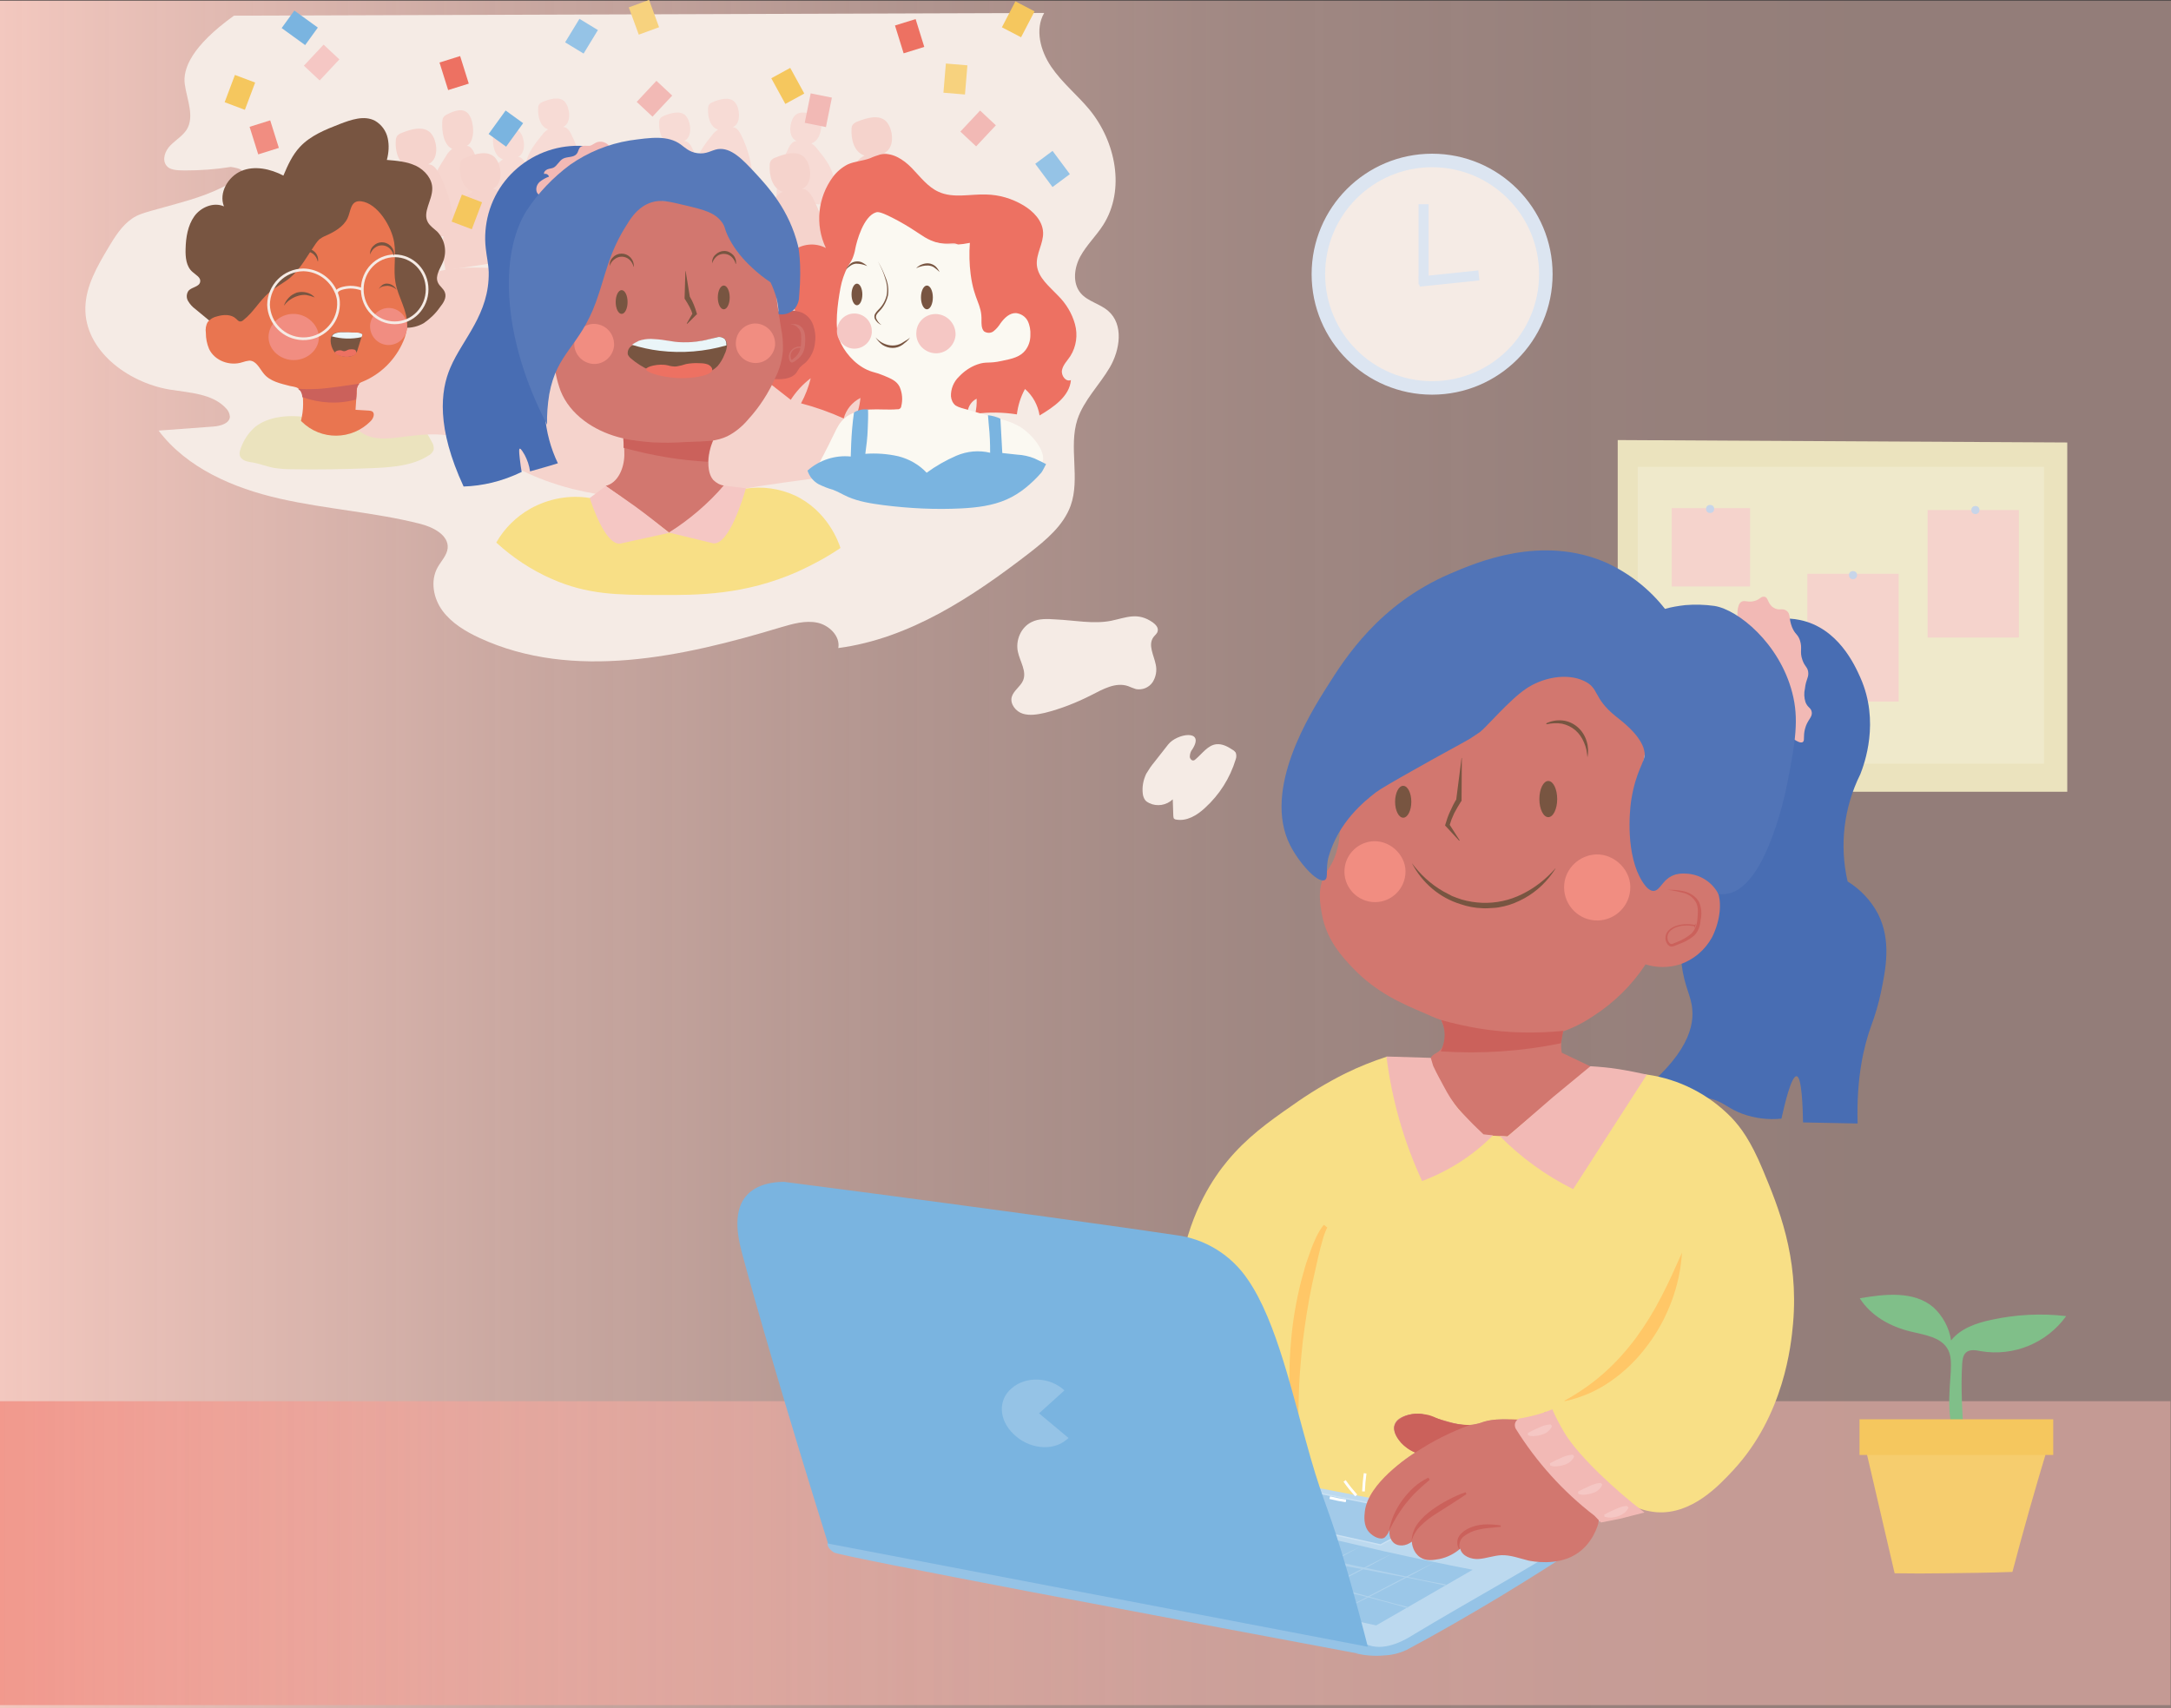<svg enable-background="new 0 0 803.6 632.4" viewBox="0 0 803.6 632.4" xmlns="http://www.w3.org/2000/svg" xmlns:xlink="http://www.w3.org/1999/xlink"><rect x="0" y="0" width="803.6" height="632.4" fill="#333333" stroke="none"/><linearGradient id="a" gradientTransform="matrix(1 0 0 -1 0 634)" gradientUnits="userSpaceOnUse" x1="0" x2="803.61" y1="317.71" y2="317.71"><stop offset="0" stop-color="#f3c8bf"/><stop offset=".04" stop-color="#f3c8bf" stop-opacity=".96"/><stop offset=".22" stop-color="#f3c8bf" stop-opacity=".8"/><stop offset=".4" stop-color="#f3c8bf" stop-opacity=".67"/><stop offset=".57" stop-color="#f3c8bf" stop-opacity=".57"/><stop offset=".73" stop-color="#f3c8bf" stop-opacity=".52"/><stop offset=".88" stop-color="#f3c8bf" stop-opacity=".5"/></linearGradient><linearGradient id="b" gradientTransform="matrix(1 0 0 -1 0 634)" gradientUnits="userSpaceOnUse" x1="0" x2="803.37" y1="59.065" y2="59.065"><stop offset="0" stop-color="#f18d81" stop-opacity=".8"/><stop offset=".07" stop-color="#f2968b" stop-opacity=".74"/><stop offset=".22" stop-color="#f4a59b" stop-opacity=".63"/><stop offset=".38" stop-color="#f5b0a7" stop-opacity=".56"/><stop offset=".54" stop-color="#f6b6ae" stop-opacity=".51"/><stop offset=".75" stop-color="#f6b8b0" stop-opacity=".5"/></linearGradient><path d="m0 .2h803.6v632.2h-803.6z" fill="url(#a)"/><path d="m0 518.7h803.4v112.5h-803.4z" fill="url(#b)"/><path d="m522.4 602.5c6.2-3.1 12.5-6.5 18.9-10 14.5-8 27.8-16.3 40-24.5l6 2.7c-10.2 6.8-21.1 13.7-32.5 20.6-11.7 7-23.1 13.6-34.2 19.5-2.6 1.2-5.4 1.9-8.2 2-2 .2-3.9.2-5.9 0-1.5-.1-3-.4-4.4-.7 4.7-3 9.8-5.1 15.3-6.3" fill="#95c3e6"/><path d="m308.2 568.1c-2.1 1.9-1.9 3.6-1.9 3.6s0 1.5 2.4 3 129.3 25.3 193.4 37.3c2.2-.4 5.4-1.3 5.8-3.2.5-2.4-4.3-5.9-6.3-6.3-91.2-18.4-189.9-37.5-193.4-34.4z" fill="#95c3e6"/><path d="m522.9 605.3c21.4-12.9 43.5-24.8 64.6-38.3 1.5-.9 5.5-3.5 5.3-6.5-.1-1.6-1.4-2.6-2.7-3.8-4.7-4.2-10.5-7.2-16.6-8.6-3.8-.8-7.6-1.3-11.5-1.4l-27.8-2c-2.7-.3-5.5-.3-8.2 0-2.4.4-4.7 1.1-7 1.8-5.9 1.8-12 2.9-18.1 3.4-8.4.5-16.9.3-25.2-.7-4.2-.4-8.5-.8-12.5.4s-7.7 4.6-7.9 8.8c-.2 4.7 3.7 8.4 7.4 11.3 10.1 8 21 15 29.4 24.7 1.6 1.9 4 3.2 5.8 6 1.2 2 1.2 2.8 2.4 4.4 1.7 2 4.1 3.5 6.6 4.3 6.4 2.1 13.8-2.4 16-3.8z" fill="#bcd9ef"/><path d="m530.9 561.3-19.9 10.6-40.3-8.9 16.4-10.5z" fill="#a2cae9" stroke="#cae1f3" stroke-width=".5"/><path d="m512.1 574.2c11.2 2.5 22.2 4.8 33 6.9l-35.7 20.6-62.6-13.7 29.5-3.5c.6-1.3 1.1-2.8 1.6-4.2 1.6-4.3 2.8-8.7 3.7-13.2 9.9 2.3 20.1 4.7 30.5 7.1z" fill="#9bc7e8"/><path d="m498.3 595.3c2.7-1.5 5.5-3 8.2-4.4l8.3-4.3 8.3-4.3c2.8-1.4 5.6-2.8 8.4-4.2-2.7 1.5-5.5 3-8.2 4.5l-8.3 4.3-8.3 4.3c-2.8 1.4-5.6 2.8-8.4 4.1z" fill="#afd2ec"/><path d="m482.3 592.2c2.7-1.5 5.5-3 8.2-4.4l8.3-4.3 8.3-4.3c2.8-1.4 5.6-2.8 8.4-4.2-2.7 1.5-5.5 3-8.2 4.5l-8.3 4.3-8.4 4.3c-2.8 1.3-5.5 2.7-8.3 4.1z" fill="#afd2ec"/><path d="m470.7 589.5c2.7-1.5 5.5-3 8.2-4.4l8.3-4.3 8.3-4.3c2.8-1.4 5.6-2.8 8.4-4.2-2.7 1.5-5.5 3-8.2 4.5l-8.3 4.3-8.3 4.3c-2.8 1.3-5.6 2.7-8.4 4.1z" fill="#afd2ec"/><path d="m521 595.3c-3.2-1-6.4-1.8-9.7-2.7-3.2-.9-6.5-1.7-9.7-2.5l-9.7-2.5c-3.2-.8-6.5-1.6-9.7-2.4l.3-1c3.2.9 6.4 1.9 9.7 2.8l9.7 2.7c3.2.9 6.4 1.8 9.7 2.7 3.2.9 6.5 1.7 9.7 2.5z" fill="#afd2ec"/><path d="m535.1 587c-3.3-.8-6.5-1.4-9.8-2.1s-6.6-1.2-9.9-1.9l-9.9-1.9c-3.3-.6-6.6-1.2-9.9-1.8l.2-1c3.3.7 6.5 1.5 9.8 2.1l9.8 2.1c3.3.7 6.5 1.4 9.8 2.1s6.6 1.3 9.9 1.9z" fill="#afd2ec"/><path d="m598.8 162.9v130.2h166.4v-129.3z" fill="#ebe3be"/><path d="m606.2 172.8h150.4v109.9h-150.4z" fill="#efe9cb"/><circle cx="530.1" cy="101.5" fill="#f5ebe5" r="42.1"/><circle cx="530.1" cy="101.5" fill="none" r="42.1" stroke="#dce5f1" stroke-width="5"/><path d="m525.1 75.6h3.7v29.7h-3.7z" fill="#dce5f1"/><path d="m525.1 102.4 22.1-2.3.4 3.7-22.1 2.3z" fill="#dce5f1"/><path d="m713.5 188.8h33.8v47.2h-33.8z" fill="#f5d3cc"/><path d="m669 212.4h33.8v47.3h-33.8z" fill="#f5d3cc"/><path d="m618.8 188.1h29v29h-29z" fill="#f5d3cc"/><circle cx="633" cy="188.4" fill="#c7d5e9" r="1.5"/><circle cx="685.9" cy="212.9" fill="#c7d5e9" r="1.5"/><circle cx="731.2" cy="188.8" fill="#c7d5e9" r="1.5"/><path d="m722.1 507.5c.1-2.7.2-5.5-1-7.8-2.5-4.8-8.7-5.5-13.9-6.8-7.5-1.8-14.7-5.8-18.8-12.3 9.3-1.6 20-2.8 27.2 3.3 3.5 3.2 5.9 7.6 6.6 12.3 3.5-4.4 9.2-6.4 14.8-7.6 9.1-2 18.6-2.5 27.8-1.4-7.2 10-19.4 15-31.5 13-1.9-.4-4.2-.8-5.6.5-1.1 1-1.3 2.7-1.4 4.2-.6 9.6.2 19 .6 28.5-7.6-2-5-20.7-4.8-25.9z" fill="#80bf89"/><path d="m645.7 233.4c2.8-1.6 10.8-5.9 20.5-3.9 14.2 2.9 20.4 16.8 22.4 21.3 7.3 16.3 1.5 32 0 35.8-6.1 12.3-7.8 26.3-4.7 39.7 4.7 2.9 8.6 7 11.2 11.9 5.1 10 2.9 20.6 1.1 29.3-.9 4.2-2.1 8.3-3.6 12.3-2.7 7.5-5.5 19.1-5 36.1l-20.2-.4c-.1-4.9-.4-17-2.4-17.1s-4.5 10.8-5.6 15.7c-4.9.5-9.8-.1-14.5-1.8-4.8-1.8-6.1-3.6-10.1-5.1-5.1-1.8-8.3-.3-18.4.7-3.6.4-8.7.8-15 .9 21.6-15.6 25.7-27.2 25-35.1-.4-5.2-2.9-8.3-3.9-16.5-.9-8.9.4-17.9 3.8-26.2" fill="#486db3"/><path d="m609.7 397.8c11.9 1.7 22.8 7.3 31.2 15.9 3.4 3.6 7.1 8.5 11.6 19.3 5.7 13.7 13.4 32.1 11.2 57-.7 7.9-3.3 33.9-22.1 54.2-5.3 5.7-15.3 16.5-28.4 15.6-3.5-.3-6.9-1.3-10-3-5.6-4.1-10.9-8.5-15.8-13.3-5.3-5.4-10-11.5-13.8-18.1-1.4-2.4-2.2-4-1.8-5.8 1.6-5.9 16-6.2 17.8-6.3 6.6-3.3 12.5-7.8 17.3-13.3 9.8-11.2 10.1-22.4 11.8-22.1 3.1.5 11.1 36.5-8.4 47.8-9.8 5.7-24.1 3.6-35.8-5-2.7 2.5-6 4.3-9.5 5-4.3.8-5.2-.7-11-.2-5.9.5-6.7 2.3-11.8 2-2.6-.3-5.1-.8-7.6-1.6-6.5-1.7-7.1-2.7-10-2.6s-7.3 1.1-8.4 4 1.8 7.6 7.6 10.4c-6.7 4.2-12.3 10-16.2 16.9l-22.8-4.4c-4.8-8.5-8.8-17.6-11.7-26.9-7.5-23.7-3.7-43.1-10.4-45-1.8-.5-4.6.1-9.2 5.2l-16.2-16.1c3.6-19.5 12.1-31.7 17-37.6 7.1-8.6 15.1-14.4 23.9-20.5 6.3-4.5 12.9-8.5 19.9-12 4.9-2.4 9.9-4.4 15.1-6.1" fill="#f8df86"/><path d="m643.2 229.6c-.1-1.1-.5-5.9 1.5-6.9 1.2-.6 2.3.4 4.6-.2 2.1-.5 2.5-1.8 3.7-1.6 1.6.1 1.2 2.6 3.4 4s3.3 0 4.9 1.2.7 2.6 2 6c1.2 2.9 2 2.4 2.9 4.8 1.1 3.2-.2 4.2 1 7.5.9 2.5 1.8 2.4 2.1 4.3.3 2.1-.8 2.6-1.2 6.2-.4 1.7-.3 3.4.2 5 .8 2.1 2 2 2.3 3.6.4 2.1-1.6 2.8-2.5 6.4-.7 2.8 0 4.3-.8 4.8-1.5.9-5.3-2.6-6.3-3.5-15-14.4-17.4-38.1-17.8-41.6z" fill="#f2b9b5"/><path d="m495.9 302.4c-.6 2.3.2 2.8 0 6.4-.2 2.3-.6 4.7-1.3 6.9-1.4 4.5-3.1 5.9-4.5 8.7-2.4 5-1.5 10-.8 14 1.7 9.6 7.6 15.9 11.6 20.1 8.6 8.9 17.7 12.9 26.7 16.7 1.4.6 3.2 1.5 5.8 2.4l.6.2.7.3c22.7 8.4 39.7 5 39.7 5 5.4-1.4 10.5-3.7 15.1-6.8 7.8-5 14.5-11.5 19.6-19.3 4.1 1.3 8.6 1.3 12.7 0 5.1-1.7 9.3-5.3 11.9-10 3-5.8 5.2-16.5-1.1-21.4-3.5-2.8-9.6-3.4-13.8-1.3-3.2 1.6-4.5 4.3-6.9 4-2.2-.3-3.6-2.8-4.5-4.8-.9-6.1-1.3-12.3-1.3-18.5 0-6.6.6-13.1 1.6-19.6 1.4-8.9 2.8-12.1 4.2-23.5.9-7.1 1.3-12.9-1.3-14.3-1.3-.5-2.7-.5-4 0-1.6.6-2.9 1.7-3.7 3.2l-2.9-1c.9-2.3.9-4.8 0-7.1-1.2-2.8-3.5-4.9-6.3-5.8-5.6-2-11.2 1.2-14 2.9-4.6 2.7-4.7 4.4-12.4 11.9-3.5 3.4-3.7 3.2-11.4 10-9.1 8.1-8.5 8.5-12.2 11.1-4.8 3.4-5.1 2.5-14.8 7.9-5.8 3.2-4.4 2.9-14.3 8.7-3.9 2.3-7.5 5-11.4 7.1-.6.3-1.7 0-2.9.5-3.1 1.2-4.3 5-4.4 5.4z" fill="#d2776f"/><path d="m529.6 391.6c-1.8 3.5 2.8 9.2 7.7 15.8 2.2 2.9 5.1 6.1 7.8 9.1 1.4 1.6 2.6 2.8 3.4 3.7l9.5.5 30.8-25.9-4.6-2.2-6.1-2.9c-.2-1.1-.3-2.3-.2-3.4.1-3 .8-4.3.7-5.1-.5-5.8-44.1-8.9-45-3.5-.1.8.7 1.2 1.1 3.6.4 2.1.2 4.2-.7 6.2-1.4 2.6-3.4 2.2-4.4 4.1z" fill="#d2776f"/><path d="m586.4 252.1c-6.7-3.2-15.8-1.1-21.6 2.9-6.2 4.2-14.8 14.4-17 16-1.2.8-2.4 1.6-3.6 2.4-.1 0 0 .1-9 5-2.6 1.4-6 3.3-10.6 5.9-9.1 5.1-13.7 7.8-15.3 9-4.4 3.4-13.8 11-17.5 23.8-1.3 4.7.1 8-1.5 8.7-2.8 1.2-9.7-6.8-12.8-13-10.3-20.6 7.5-48.8 13.9-58.9s19-30.2 45.3-41.5c9.8-4.2 34-14.7 58.1-4 8.4 3.9 15.8 9.7 21.5 17 2.4-.7 4.9-1.1 7.5-1.4 3.6-.3 7.2-.2 10.8.3 8.8 1.4 24.1 13.9 28.8 32.1 2.5 9.6 1.3 17.9-2 34.4-1.4 6.8-3.3 13.5-5.8 20-5.9 15.5-12 18.7-14.5 19.6-.4.1-.7.2-.7.2-1.4.4-2.9.5-4.3.4-2.3-4.5-6.9-7.4-12-7.6-1.3-.1-2.6 0-3.9.3-4.7 1.3-5.5 6-8.1 6.1-2.7.1-5.2-5.1-5.9-6.8 0 0-.1-.2-.2-.4-4.6-11.5-2.2-26.4-2.2-26.4 1.8-11.2 5.1-14 5-17.3-.1-.7-.3-1.5-.5-2.2-2-5.3-7.8-9.6-10.3-11.6-8.5-6.9-5.9-10.3-11.6-13z" fill="#5174b7"/><path d="m529.6 391.6.9 3c1.5 3.2 3 5.8 4 7.7 1.5 2.9 3.3 5.7 5.3 8.2.7.8 1.9 2 4.1 4.3s4 3.9 5.2 5.1l3.5.4c-7.4 7.5-16.4 13.2-26.2 16.9-6.8-14.6-11.2-30.2-13.2-46.1z" fill="#f2b9b5"/><path d="m555.1 420.5c7.9 8 17.1 14.7 27.2 19.7l27.3-42.4c-3.2-.7-6.6-1.4-10.3-2s-7.3-.9-10.6-1.1l-13.7 11.3-13.5 11.7-3.5 3z" fill="#f2b9b5"/><path d="m564.9 525.7c-3.6-.3-7.3-.4-11-.2-1.5.1-2.9.3-4.3.7-.5.1-.9.3-1.2.4-1.1.4-2.3.6-3.4.8 0 0-.7.1-1.3.1-2.6.2-4.5-.3-9-1.6-8.1-2.3-8.2-2.6-10-2.6-.4 0-7.1.3-8.4 4-1 2.9 2.1 6.3 2.9 7.2 1.3 1.4 2.9 2.5 4.7 3.2-2.4 1.5-17.5 11.3-18.7 21.8-.2 1.7-.6 5.3 1.6 7.7 1.4 1.6 4.3 3.1 5.8 1.9.7-.7 1.3-1.5 1.6-2.4l3.3-7.2c-1.4 1.9-2.4 4-3 6.2-.2.7-.2 1.3-.2 2 .1 1.4.7 2.7 1.8 3.6 1.6 1.2 4.3 1.1 6.5-.6 0 .7.4 4 3.1 5.8 2.3 1.5 4.9 1 7.2.6 2.8-.6 5.4-1.9 7.6-3.8.7 2.8 4.1 4 6.9 3.8s5.6-1.3 8.4-1.4c3.4-.1 6.7 1.2 10 2 1.5.3 10.4 2 17.3-2.2 6.4-3.8 8.4-10.9 8.6-11.9 4.7-17.8-18.5-36.7-26.8-37.9z" fill="#d2776f"/><path d="m578.6 381.6c-4.9.5-9.9.7-14.8.6-5.5-.1-11-.6-16.5-1.5-4.7-.8-9.3-1.8-13.8-3.1.5 1.1.9 2.4 1.1 3.6.4 2.7-.1 5.5-1.3 8 14.9 1 29.9 0 44.5-3z" fill="#cb615b"/><path d="m579.1 518.5c5.3-2.9 10.2-6.3 14.7-10.3 4.4-3.9 8.3-8.3 11.8-13 3.5-4.8 6.6-9.8 9.3-15.1 2.8-5.3 5.2-10.8 7.7-16.4-.4 6.2-1.7 12.3-3.9 18.1-2.2 5.9-5.2 11.4-9 16.4-3.8 5.1-8.3 9.5-13.5 13.1-5.1 3.6-10.9 6.1-17 7.4z" fill="#ffc767"/><path d="m574.6 521.7c-2.4 1-4.8 1.8-7.3 2.4-1.7.4-3.4.8-4.9 1-.7.3-1.2.8-1.5 1.5s-.2 1.5.1 2.2c7.7 12.4 17.6 23.4 29.2 32.3l2.4 2.5 7.1-1.4 9-2.3c-5.9-4.5-11.4-9.3-16.7-14.4-8.4-8.2-11.5-12.8-12.9-15.1-1.6-2.7-3.2-5.6-4.5-8.7z" fill="#f2b9b5"/><path d="m565.5 530.5c.7-.4 1.4-.7 2.1-1.1l2-.9c.7-.3 1.3-.6 2-.8.8-.2 1.6-.4 2.4-.4l.5.6c-.3.8-.9 1.5-1.6 2.1-.7.5-1.4.9-2.3 1.1-.8.3-1.6.4-2.5.5s-1.7 0-2.5-.3z" fill="#f5c7c4"/><path d="m573.7 541.7c.7-.4 1.4-.7 2.1-1.1l2-.9c.7-.3 1.3-.6 2-.8.8-.2 1.6-.4 2.4-.4l.5.6c-.3.8-.9 1.5-1.6 2.1-.7.5-1.4.9-2.3 1.1-.8.3-1.6.4-2.5.5s-1.7 0-2.5-.3z" fill="#f5c7c4"/><path d="m584.1 552.2c.7-.4 1.4-.7 2.1-1.1l2-.9c.6-.3 1.3-.6 2-.8.8-.3 1.6-.4 2.4-.4l.5.6c-.3.8-.9 1.5-1.6 2.1-.7.5-1.4.9-2.3 1.1-.8.3-1.6.4-2.5.5s-1.7 0-2.5-.3z" fill="#f5c7c4"/><path d="m593.8 560.7c.7-.4 1.4-.7 2.1-1.1l2-.9c.7-.3 1.3-.6 2-.8.8-.3 1.6-.4 2.4-.4l.5.6c-.4.8-.9 1.5-1.6 2s-1.4.9-2.3 1.2c-.8.3-1.6.4-2.5.5-.9 0-1.7-.1-2.5-.3z" fill="#f5c7c4"/><path d="m523.9 537.7c6.3-4.2 13.1-7.6 20.2-10.2-3.6 0-7.1-.6-10.5-1.8-2.7-1-3.4-1.7-6-2.1-1.4-.2-5.6-.9-9.1 1.5-1 .5-1.8 1.4-2.2 2.4-1 2.6 1.4 5.5 2.3 6.6 1.4 1.5 3.2 2.8 5.3 3.6z" fill="#cb615b"/><path d="m514.1 566.8c.4-2.1 1-4.1 1.8-6 .9-1.9 1.9-3.8 3.2-5.5 1.2-1.7 2.7-3.3 4.3-4.8 1.6-1.4 3.4-2.6 5.3-3.5l.5.8c-1.6 1.3-3.1 2.7-4.6 4.1s-2.8 2.9-4.1 4.5-2.4 3.3-3.5 5c-1 1.7-2 3.5-2.9 5.4z" fill="#cb615b"/><path d="m522.5 570.5c.1-2.4.9-4.7 2.4-6.7 1.5-1.9 3.2-3.5 5.2-4.9 1.9-1.4 3.9-2.6 6-3.7s4.2-2.1 6.4-2.8l.3.7c-1.9 1.3-3.9 2.6-5.8 3.8l-5.8 3.7c-1.9 1.2-3.7 2.6-5.3 4.2-1.6 1.5-2.8 3.5-3.4 5.7z" fill="#cb615b"/><path d="m540.1 573.5c-1-1.7-.9-3.8.3-5.3 1.2-1.4 2.8-2.4 4.6-3 1.7-.6 3.5-.9 5.3-.9 1.7 0 3.5.1 5.2.4v.5c-1.7.2-3.4.3-5.1.5-1.6.2-3.2.5-4.8 1-.8.3-1.5.6-2.2 1s-1.3.8-1.9 1.3c-1.1 1.1-1.6 2.8-1.2 4.3z" fill="#cb615b"/><path d="m481 540.7c-1.8-7.2-2.9-14.6-3.4-22-.2-1.8-.2-3.7-.3-5.6s0-3.7 0-5.6.1-3.7.2-5.6.2-3.7.4-5.6c.6-7.4 1.9-14.8 3.7-22 .5-1.8 1-3.6 1.5-5.4s1.2-3.5 1.8-5.3 1.3-3.5 2.1-5.2c.8-1.8 1.8-3.5 3-5l1.3 1c-.4.7-.7 1.5-1 2.3s-.6 1.7-.8 2.6c-.5 1.7-1 3.5-1.4 5.3-.8 3.5-1.6 7.1-2.4 10.7-1.5 7.1-2.6 14.3-3.5 21.5-.4 3.6-.7 7.2-1 10.9-.3 3.6-.4 7.3-.5 10.9-.2 7.3 0 14.6.3 22.1z" fill="#ffc767"/><path d="m617.2 329.4c2.1-.1 4.3.1 6.4.6 1.1.3 2.1.8 3 1.4 1 .7 1.7 1.5 2.3 2.5.9 2.1 1.1 4.4.6 6.6-.1 1.1-.3 2.2-.7 3.2-.4 1.1-1.1 2.1-1.9 2.8-1.7 1.4-3.7 2.4-5.7 3.1l-1.5.6c-.3.1-.6.2-1 .2s-.7-.1-1-.4c-.3-.2-.5-.4-.6-.7-.2-.2-.3-.5-.4-.8-.2-.5-.3-1.1-.2-1.7.1-1.2.8-2.2 1.7-2.9s1.9-1.1 3-1.4 2.1-.4 3.2-.4c.5 0 1.1 0 1.6.1.3 0 .5.1.8.1s.5.4 1-.5l-.5 1.9c0-1-.3-.8-.6-.9l-.8-.1c-.5-.1-1-.1-1.5-.1-1 0-2.1.1-3.1.4-1 .2-1.9.7-2.7 1.3s-1.3 1.5-1.4 2.5c0 .5.1 1 .2 1.4.2.4.4.8.8 1.1.3.2.8.2 1.1 0l1.5-.6c1.9-.7 3.7-1.8 5.3-3.1 1.4-1.5 2.1-3.4 2.2-5.4.2-2.1.4-4.1-.4-5.9-.9-1.8-2.5-3.1-4.5-3.7-2-.5-4.1-1-6.2-1.2z" fill="#cb615b"/><path d="m504.7 552.1c.1-2.2.3-4.5.6-6.7" fill="none" stroke="#fff"/><path d="m502 553.6c-1.5-1.7-3-3.5-4.3-5.4" fill="none" stroke="#fff"/><path d="m498.2 555.6c-2-.3-4-.7-6-1.2" fill="none" stroke="#fff"/><ellipse cx="573.1" cy="295.8" fill="#785541" rx="3.3" ry="6.7"/><ellipse cx="519.4" cy="296.8" fill="#785541" rx="3" ry="5.9"/><path d="m540.1 311.2-4.9-5.3-.3-.3.1-.4.8-2.5c.3-.8.6-1.6 1-2.4.7-1.6 1.5-3.2 2.4-4.6l-.2.5 2-15.6h.1l-.1 15.7v.2l-.2.2c-.9 1.4-1.7 2.8-2.5 4.3-.3.8-.7 1.5-1 2.3l-.8 2.4-.1-.7 3.9 6.1z" fill="#785541"/><path d="m522.6 319.5c3.1 4.2 7 7.8 11.5 10.4 1.1.6 2.3 1.2 3.4 1.8 1.2.5 2.4.9 3.6 1.3 2.4.7 5 1.1 7.5 1.2 5.1.2 10.2-.9 14.8-3.2 4.7-2.3 8.9-5.6 12.3-9.5h.1c-2.9 4.6-6.8 8.4-11.5 11-2.4 1.3-4.9 2.4-7.6 3l-2 .4c-.7.1-1.4.2-2 .2-1.4.1-2.7.2-4.1.1-2.7-.1-5.4-.6-8-1.5-7.8-2.4-14.2-7.9-18-15.2z" fill="#785541"/><path d="m572.3 267.8c1.8-.9 3.9-1.3 6-1.1s4.1 1.1 5.7 2.5 2.7 3.2 3.3 5.2c.6 1.9.7 4 .3 6-.1-1-.2-1.9-.4-2.9-.2-.9-.5-1.8-.9-2.7-.7-1.7-1.8-3.3-3.2-4.5s-3.1-2-4.9-2.4c-1.9-.3-3.8-.2-5.7.2z" fill="#785541"/><path d="m590.7 316.3c7.2-.3 13.5 6.3 12.7 13.3-.6 6.7-6.6 11.7-13.3 11.1s-11.7-6.6-11.1-13.3c.5-6 5.6-10.8 11.7-11.1z" fill="#f18d81"/><path d="m508.5 311.4c6.6-.2 12.4 5.8 11.7 12.3-.6 6.2-6.1 10.8-12.3 10.2s-10.8-6.1-10.2-12.3c.5-5.6 5.2-10 10.8-10.2z" fill="#f18d81"/><path d="m290.2 437.5c76.7 9.9 132.6 17.8 144.9 19.7 10.9 1.3 20.7 7.4 26.8 16.5 10.7 15.5 16.5 42.6 23.2 65.9 5.1 17.7 6.8 18.6 13.8 42.7 3.2 11.2 5.7 20.6 7.4 27.3l-199.8-38.2c-16.1-51.5-27.2-90.2-31.4-105.9-1.6-5.7-4.4-16.4 1.1-22.8 3.9-4.5 10.3-5.2 14-5.2z" fill="#7ab4e0"/><path d="m384.6 523.2 10.9 9.1c-.2.3-.5.5-.8.7-5.2 4.4-14 3.3-19.5-2.1-5.5-5.2-5.9-12.7-.7-17 5.1-4.5 14-4.3 19.5.8z" fill="#95c3e6"/><path d="m432.4 275.6-5.1 6.5c-1.1 1.3-2.1 2.8-3 4.3-1.1 2.3-1.6 4.8-1.3 7.4.1.9.4 1.7.9 2.4.4.5.9.8 1.5 1.1 2.9 1.4 6.4.8 8.7-1.4l.2 6.1c0 .4.1.7.2 1 .2.2.6.4.9.4 3.9.7 7.7-1.6 10.6-4.3 5.4-4.9 9.3-11.1 11.4-18 .3-.8.3-1.7 0-2.5-.3-.4-.7-.8-1.1-1-1.8-1.2-3.8-2.3-6-2.1-3.2.3-5.3 3.5-7.8 5.6-.2.2-.5.4-.8.4-.6.1-1.1-.5-1.3-1.2 0-1.1.3-2.2 1-3 4.7-7.5-5.8-5.8-9-1.7z" fill="#f5ebe5"/><path d="m390.8 229.3c-3-.2-6.3-.4-9 1-3.9 1.9-6 6.8-5 11.1.8 3.6 3.3 7.1 1.9 10.5-1 2.3-3.5 3.7-4.2 6.1-.7 2.6 1.5 5.4 4.1 6.2s5.4.3 8.1-.3c6-1.5 11.8-3.8 17.3-6.6 4.3-2.2 9-4.9 13.6-3.3 1 .4 1.9.8 2.9 1.1 2.3.4 4.7-.5 6.1-2.5 1.3-2 1.7-4.4 1.2-6.6-.7-3.5-3-7.3-.8-10.2.5-.7 1.3-1.2 1.5-2.1.4-1.3-.7-2.5-1.8-3.3-5.6-3.9-9.7-1.8-15.4-.6-6.5 1.3-13.8-.2-20.5-.5z" fill="#f5ebe5"/><path d="m386.5 4.8c-3.5 6.1-1.4 14 2.6 19.9s9.6 10.4 14.1 15.8c9.8 11.9 13.4 29.7 5.2 42.7-2.6 4.1-6.2 7.5-8.5 11.7s-3 9.9.1 13.6c2.6 3.1 7.1 3.9 10.2 6.6 5.8 5 4.4 14.4.6 20.9s-9.6 12.1-12 19.3c-3.3 10.2 1.1 21.8-2.5 31.9-2.7 7.4-9.1 12.7-15.4 17.6-21 16.2-44.2 31.6-70.6 35.1.8-4.4-3.4-8.5-7.8-9.4s-9 .4-13.4 1.7c-36.4 11-77 19.9-111.5 4-5.2-2.4-10.4-5.5-13.8-10.1s-4.6-11.1-1.8-16.1c1.3-2.3 3.4-4.4 3.7-7 .5-4.9-5.4-7.9-10.2-9.1-17-4.3-34.7-5.4-51.9-9.3s-34.4-11.3-44.9-25.2l20.3-1.5c2.6-.2 5.9-1.1 6.1-3.6-.1-1.1-.5-2.2-1.3-3-5-5.6-13.6-5.9-21.1-7.1-15.7-2.7-31.5-14.7-31.1-30.4.2-8 4.4-15.2 8.5-22.1 2.4-4 4.9-8.1 8.8-10.8 2.1-1.4 3.7-2 11.9-4.2 8.6-2.4 16.5-4.4 24.4-8.9 2.7-1.5 4.9-3 4.6-4.2s-3-1.6-4.4-1.8c-5.6.9-11.3 1.3-17 1.3-3.4 0-5.7-.3-6.8-1.8-1.7-2.2-.5-5.5 1.5-7.5s4.5-3.5 6-5.8c3-4.9.1-11.1-.7-16.8s2.5-14.1 18.2-25.4" fill="#f5ebe5"/><path d="m701.3 582.4c6.1.1 12.3.1 18.5 0 8.5-.1 16.9-.2 25.1-.5 4.1-15.6 8.5-31.1 13.2-46.6-5.3-.7-11.9-1.3-19.4-1.7-12-.6-21.3-.3-28.8-.1-5.6.2-12.2.5-19.7 1.2 3.7 15.9 7.4 31.8 11.1 47.7z" fill="#f6cd6e"/><path d="m688.2 525.4h71.8v13.2h-71.7v-13.2z" fill="#f5c75e"/><path d="m115.2 154.8c-8.1-1.7-16.1-.5-20.7 3.2-2.1 1.8-3.7 4-4.8 6.5-.8 1.9-1.6 3.8-.4 5.1s3.1 1.4 4.8 1.7c2.4.5 4.7 1.4 7.2 1.9 2.1.3 4.2.5 6.3.5 10.1.2 20.1 0 30.2-.4 7.2-.3 15-.9 20.7-4.6.9-.4 1.6-1.2 2-2.1.2-1.1-.1-2.2-.7-3.1-2.9-5.4-5-7.9-6.9-9-2.9-1.5-6.1-2.4-9.4-2.4-3.8-.2-7.6.4-11.1 1.8" fill="#ebe3be"/><path d="m178.4 82.4c-.6-3.7-1.3-7.5-.4-11.2.9-3.9 3.5-7.1 6-10.2.6-.8 1.3-1.5 2.2-2-3-1-3.9-4.8-3.7-7.9 0-.5.1-1 .4-1.4s.8-.7 1.3-.9c2.7-1.1 6.1-2.1 8.1-.1.6.7 1.1 1.6 1.3 2.5.8 2.5.4 5.9-1.9 6.9 1.4 0 2.3 1.3 3 2.6 2.9 5.7 4.4 11.9 4.5 18.3" fill="#f7dbd5"/><path d="m159.6 84.2c-.6-4.6-1.3-9.4-.4-13.9.9-4.8 3.5-8.8 6-12.7.5-1 1.3-1.8 2.2-2.5-3-1.3-3.9-6-3.7-9.9 0-.6.1-1.2.4-1.7s.8-.9 1.3-1.1c2.7-1.4 6.1-2.7 8.1-.1.6.9 1.1 2 1.3 3.1.7 3.1.4 7.3-2 8.6 1.4 0 2.4 1.7 3 3.2 2.9 7.2 4.4 15 4.5 22.8" fill="#f6d6cf"/><path d="m258 71.4c-.6-3.7-1.3-7.5-.4-11.2 1-3.9 3.5-7.1 6-10.2.6-.8 1.3-1.5 2.2-2-3-1-3.9-4.8-3.7-7.9 0-.5.1-1 .4-1.4s.8-.7 1.3-.9c2.7-1.1 6.1-2.1 8.1-.1.6.7 1.1 1.6 1.3 2.5.7 2.5.5 5.9-2 6.9 1.4 0 2.3 1.3 3 2.6 2.9 5.7 4.4 11.9 4.5 18.3" fill="#f7dbd5"/><path d="m308.1 76.5c.6-3.7 1.3-7.5.4-11.2-.9-3.9-3.5-7.1-6-10.2-.6-.8-1.3-1.5-2.2-2 3-1 3.9-4.8 3.7-7.9 0-.5-.1-1-.4-1.4s-.8-.7-1.3-.9c-2.7-1.1-6.1-2.1-8.1-.1-.6.7-1.1 1.6-1.3 2.5-.8 2.5-.5 5.9 2 6.9-1.4 0-2.4 1.3-3 2.6-2.9 5.7-4.4 11.9-4.5 18.3" fill="#f7dbd5"/><path d="m195.1 71.3c-.6-3.7-1.3-7.5-.4-11.2.9-3.9 3.5-7.1 6-10.2.6-.8 1.3-1.5 2.2-2-3-1-3.9-4.8-3.7-7.9 0-.5.1-1 .4-1.4s.8-.7 1.3-.9c2.7-1.1 6.1-2.1 8.1-.1.6.7 1.1 1.6 1.3 2.5.8 2.5.5 5.9-1.9 6.9 1.4 0 2.4 1.3 3 2.6 2.9 5.7 4.4 11.9 4.5 18.3" fill="#f7dbd5"/><path d="m164.9 100.1c-.8-4.6-1.6-9.4-.5-13.9 1.2-4.8 4.5-8.9 7.8-12.7.7-1.1 1.7-1.9 2.9-2.5-3.9-1.3-5.1-6-4.8-9.9 0-.6.1-1.2.5-1.7s1-.9 1.7-1.1c3.5-1.4 7.9-2.7 10.6-.1.8.9 1.4 1.9 1.7 3.1 1 3.1.6 7.3-2.5 8.6 1.8 0 3 1.7 3.9 3.2 3.7 7 5.7 14.8 5.8 22.8" fill="#f5d3cc"/><path d="m279.6 100.1c-.8-4.6-1.6-9.4-.5-13.9 1.2-4.8 4.5-8.9 7.7-12.7.7-1.1 1.7-1.9 2.9-2.5-3.9-1.3-5-6-4.8-9.9 0-.6.2-1.2.5-1.7.5-.5 1-.9 1.7-1.1 3.5-1.4 7.9-2.7 10.6-.1.8.9 1.4 1.9 1.7 3.1 1 3.1.6 7.3-2.5 8.6 1.8 0 3 1.7 3.9 3.2 3.7 7 5.7 14.8 5.8 22.8" fill="#f5d3cc"/><path d="m309.9 86.7c-.8-4.6-1.6-9.4-.5-13.9 1.2-4.8 4.5-8.8 7.7-12.7.7-1.1 1.7-1.9 2.9-2.5-3.9-1.3-5-6-4.8-9.8 0-.6.1-1.2.5-1.7.5-.5 1-.9 1.7-1.1 3.5-1.4 7.9-2.7 10.6-.1.8.9 1.4 2 1.7 3.1 1 3.1.6 7.3-2.5 8.7 1.8 0 3 1.7 3.9 3.2 3.7 7 5.7 14.8 5.8 22.8" fill="#f5d3cc"/><path d="m141.2 91c-.8-4.6-1.6-9.4-.5-13.9 1.2-4.8 4.5-8.8 7.7-12.7.7-1 1.7-1.9 2.9-2.5-3.9-1.3-5.1-6-4.8-9.9 0-.6.2-1.2.5-1.7.5-.5 1-.9 1.7-1.1 3.4-1.4 7.9-2.7 10.6-.1.8.9 1.4 1.9 1.7 3.1 1 3.1.6 7.3-2.5 8.6 1.8 0 3.1 1.7 3.9 3.2 3.7 7 5.7 14.8 5.8 22.8" fill="#f5d3cc"/><path d="m239.9 76.5c-.6-3.7-1.3-7.5-.4-11.2.9-3.9 3.5-7.1 6-10.2.6-.8 1.3-1.5 2.2-2-3-1-3.9-4.8-3.7-7.9 0-.5.1-1 .4-1.4s.8-.7 1.3-.9c2.7-1.1 6.1-2.1 8.1-.1.6.7 1.1 1.6 1.3 2.5.8 2.5.5 5.9-1.9 6.9 1.4 0 2.4 1.3 3 2.6 2.8 5.7 4.3 11.9 4.4 18.3" fill="#f7dbd5"/><path d="m207.1 99.3c-17.2 2.4-35.8-3.9-51.6 3.5-5.8 2.7-10.5 7.1-15.4 11.1-4.6 3.8-9.4 7.5-12.4 12.6-4.3 7.5-2.2 15.6-1.6 18.7.7 3.6 2 10 6.4 13.9 6.7 6 15.6 1.8 27.4 1.7 20.7-.1 21.9 12.4 52 20.2 12.3 3 24.9 4.4 37.5 3.9 11.5-.4 12.6-1.9 32.1-5 24.5-3.8 43.1-4.6 62.4-13.2 3.7-1.7 9.2-4.6 11.3-10.2 2-5.3-.2-11.3-3.8-15.8s-8.2-7.8-12.1-11.9c-3.3-3.5-6.1-7.5-10-10.2s-8.3-4-12.8-5.2c-10.5-2.9-56.5-9.5-119.1-18.4" fill="#f5d3cc"/><path d="m341.9 88.7c2.2.6 4.5 1.1 6.8 1.4 3.6.3 4.4-.4 5.8.4 2.6 1.5 3 5.7 3.1 7.5-.2 2.8-.6 5.6-1.2 8.3-.9 4.9-.9 9.9-.2 14.8.2 1 .3 2 .1 3-.2.8-.6 1.6-1.1 2.3-2.5 3.4-8.4 20.6-5.2 23.4.9.7 1.9 1.3 3 1.6.4.1.8.2 1.2.3h4.1c.4-1.8 1.6-3.3 3.2-4.1.1 1.9-.1 3.7-.5 5.6 5.1-.7 10.3-.6 15.4.2.4-3.3 1.4-6.5 3-9.4 2.9 2.5 4.8 6 5.4 9.8 5.2-3.1 11.1-7.1 11.6-13.1-1.9.8-3.7-1.7-3.3-3.7s2-3.5 3.1-5.2c2.2-3.5 2.8-7.8 1.7-11.8s-3.3-7.6-6.2-10.5c-3.2-3.4-7.4-6.6-7.9-11.3-.4-4.2 2.5-8.1 2.3-12.2-.2-4.3-3.6-7.8-7.3-10-4.2-2.5-8.9-3.9-13.8-4-5.9-.2-12.2 1.5-17.6-1-4-1.8-6.8-5.6-9.9-8.8s-7.4-6-11.7-5c-1.3.4-2.5.8-3.8 1.4-2.7 1-5.7 1.1-8.3 2.3-2.1 1.1-4 2.7-5.4 4.6-5.6 7.6-6.7 17.7-2.6 26.3-4-2.1-8.9-1.6-12.5 1.3-3.4 3-4.8 7.8-3.4 12.1.9 2.8 2.9 5.1 3.9 7.8 1.8 4.8.5 10.4-2.3 14.7-2.7 4.3-6.7 7.7-10.6 11l11.9 9.3c2-3.1 4.5-5.8 7.4-8-.8 3.2-2 6.4-3.6 9.3 5.4 1.4 10.7 3.3 15.8 5.6.9-3.3 3.1-6 6.2-7.6-.3 3.2-1.2 6.2-2.6 9.1l12.1 1.3c.9.1 1.9.1 2.8-.1 1.7-.6 3.1-1.9 3.8-3.6 2.1-4.2 2-9.2-.1-13.4-1.9-3.6-5-6.2-8-8.9-3.8-3.3-7.1-7.3-9.5-11.7-2.3-4.5-3.4-9.8-2.1-14.8.9-3.7 3.1-6.9 4.8-10.3 1.6-3.2 2.9-6.5 3.8-9.9.5-1.8.9-6.6 4-5.3 1 .4 1.8 2.2 2.6 3.1 1 1.1 2.2 2.1 3.5 2.9 1.6 1.3 3.9 1.9 8.3 3z" fill="#ed7162"/><path d="m301.8 175.9c-.7-1.7.9-2.7 6.7-14.8 1.5-3.1 2.2-4.5 3.9-6.1 2.5-2.3 6.1-3.2 9.5-3.4s6.9.2 10.3-.1c.7.1 1.3-.4 1.4-1 0 0 0 0 0-.1.6-2.4.4-4.9-.6-7.2-1.1-2.2-3.1-3-5.7-4.1-1.4-.6-2.9-1.1-4.5-1.5-4.9-1.5-9.2-5.8-11.5-10.4-1.6-3.2-1.7-7-1.5-10.6.2-3.4.7-6.7 1.3-10 .5-2.7 1.4-5.3 2.6-7.7.6-1.1 1.3-2 1.8-3.1.5-1.2.9-2.5 1.1-3.8.5-2.6 3-12 7.7-13.4.7-.2 1.8-.3 8.1 3.1 7.3 4 8.7 5.8 12.2 7.3 3 1.3 7.7 2.3 14.4.9-.3 3.9-.2 7.8.3 11.7 1.3 9.8 4.2 10.9 4 17.1 0 .9-.1 3 1 4 1.1.7 2.6.7 3.6-.2 1-.8 1.8-1.8 2.5-2.9 1.4-1.9 3.3-3.8 5.7-3.7 1.8.2 3.5 1.3 4.3 2.9s1.1 3.5 1 5.3c0 2-.6 3.9-1.8 5.5-1.9 2.5-4.8 3.2-8.8 4-4.9 1.1-5.6.1-9 1.3-2.6.9-4.9 2.5-6.8 4.5-2 1.9-3.1 4.6-3 7.3.1 1.3.7 2.6 1.7 3.4.7.4 1.4.7 2.1.9l14.3 4.1c2.7.6 5.3 1.6 7.7 3 4.1 2.7 9.2 8.6 8.2 12.7-1.7 6.8-19.2 3.4-63.8 7.5-7 .7-18.7 1.9-20.4-2.4z" fill="#fbf9f2"/><path d="m366.5 167.6c-4.2-1-8.5-.6-12.5 1.1-3.9 1.7-7.6 3.8-11 6.3-2.8-3-6.5-5.1-10.5-6.1-4-.9-8.1-1.2-12.2-.9.4-2.9.8-6 .9-9.4.1-2.5.2-4.8.1-7-.9-.1-1.9-.1-2.8.1-.8.2-1.7.5-2.4 1-.3 2-.5 4-.7 6.2-.3 3.5-.4 6.9-.5 10.1-5.8-.6-11.6 1.3-16 5.2.7 2.2 2.2 4 4.2 5.1 1.7.8 3.4 1.5 5.2 2 1.9.7 3.7 1.8 5.5 2.6 4.1 1.8 8.7 2.5 13.2 3.1 9.6 1.2 19.2 1.7 28.9 1.2 5.7-.3 11.5-1 16.7-3.3 2.5-1.1 4.9-2.6 7-4.3s4.1-3.6 5.9-5.7c.4-.5 1.7-3.1 1.7-3.1s-2.7-1.4-4.3-2.1c-2-.8-4.2-1.3-6.4-1.4l-5.5-.6-.4-7.3-.3-5.4c-1.4-.7-3-1.1-4.6-1.3.1 1.2.2 2.4.3 3.6.4 3.6.5 7 .5 10.3z" fill="#7ab4e0"/><g fill="#785541"><ellipse cx="343.1" cy="110.1" rx="2.2" ry="4.4"/><ellipse cx="317.2" cy="109" rx="2" ry="4"/><path d="m339.1 99.3c.6-.6 1.3-1.1 2.1-1.4s1.7-.5 2.6-.4 1.8.5 2.5 1.1c.6.6 1.1 1.3 1.5 2.1-.6-.6-1.2-1.1-1.9-1.6-.6-.5-1.4-.7-2.2-.8-1.5-.1-3.2.3-4.6 1z"/><path d="m321 98.5c-1.3-.6-2.7-.9-4.2-.9-.7.1-1.3.3-1.9.7s-1.2.9-1.7 1.4c.3-.7.8-1.3 1.4-1.9s1.4-.9 2.2-1 1.6 0 2.4.4c.6.3 1.2.7 1.8 1.3z"/><path d="m324.9 96.7c1.2 1.9 2.1 3.9 2.9 6 .9 2.1 1.2 4.4.9 6.6-.5 2.2-1.6 4.3-3.2 5.9-.8.8-1.5 1.6-1.2 2.6.4 1 1.1 1.9 2 2.5-1.1-.4-2-1.3-2.5-2.3-.2-.6-.2-1.3.1-1.8s.7-1 1.1-1.4c1.6-1.5 2.7-3.4 3.2-5.5.4-2.2.1-4.4-.6-6.4-.7-2.3-1.6-4.3-2.7-6.2z"/><path d="m324.1 124.9c.8.9 1.8 1.7 2.9 2.2s2.2.8 3.4.8 2.4-.3 3.4-.9l1.6-1c.3-.1.5-.3.8-.5l.7-.6c-.2.2-.4.5-.6.8s-.5.4-.7.7c-.5.4-1 .8-1.5 1.2-1.1.8-2.4 1.2-3.7 1.2s-2.6-.4-3.7-1.1c-1-.7-1.9-1.7-2.6-2.8z"/><path d="m119.3 90.1c-.9.2-1.7.6-2.5 1.1-.4.4-.7.9-.9 1.4-1.6 3.5-3.6 6.8-5.9 9.8-4.4 5.3-10.7 8.7-15.2 13.9-2.3 2.7-4.2 6.1-7.4 7.7-.8.5-1.8.7-2.8.4-.5-.2-.9-.5-1.3-.9l-11-9.1c-1.1-.8-2-1.8-2.7-3s-.6-2.7.2-3.8c1.3-1.4 4-1.4 4.3-3.3.3-1.6-1.6-2.5-2.8-3.6-2.4-2-2.7-5.5-2.6-8.6.1-4.2.8-8.6 3.2-12s7.2-5.4 11-3.7c-2-5 1.5-11 6.4-13.1s10.8-.8 15.6 1.7c1.6-3.8 3.3-7.6 6.1-10.6 3.9-4.2 9.4-6.4 14.8-8.5 4.2-1.6 9-3.3 13-1.2 2.4 1.4 4.1 3.7 4.7 6.4s.4 5.4-.3 8.1c3.7.3 7.4.6 10.8 2.2 3.3 1.6 6.1 4.9 6 8.5 0 4.3-3.7 8.7-1.6 12.4.8 1.4 2.2 2.3 3.4 3.4 2.8 2.9 3.7 7.1 2.3 10.9-1 2.7-3.2 5.4-2 8 .6 1.4 2.1 2.2 2.6 3.7.7 1.9-.6 3.9-1.9 5.5-1.6 2.3-3.6 4.2-5.9 5.8-4.3 2.5-9.7 2.3-13.8-.6-4.8-3.5-6.5-10-6.5-16s1.3-11.9.8-17.9c-.1-2.5-.9-5-2.4-7-.8-1-1.6-1.9-2.5-.8-.7.8-1.1 2.4-1.7 3.4-2.4 4.5-6.6 7.8-11.5 9.4z"/></g><path d="m145.9 89.7c.8 5-.4 10.1.5 15 1 5.4 4.5 10.3 4.3 15.8-.1 2-.6 4-1.4 5.8-2.9 6.8-8.3 12.2-15.1 15-.6.2-1.1.5-1.5.9-.4.6-.6 1.4-.6 2.1-.2 2.4-.3 4.9-.5 7.4l4.9.3c.4 0 .9.1 1.3.3 1.1.8.4 2.6-.6 3.6-7 7.1-18.4 7.2-25.5.2-.1-.1-.2-.2-.3-.3.5-2 .8-4.1.8-6.2 0-2.4-.1-4.1-1.2-5.3-.9-1-2-1.1-3.6-1.4-3.5-.9-7.4-1.7-9.7-4.5-1.6-1.9-2.8-4.9-5.4-4.9-.9.1-1.7.3-2.6.6-4.6 1.5-10.2-.5-12.3-4.9-.8-1.9-1.2-3.9-1.2-6-.2-1.4 0-2.8.7-4 .9-1.1 2.1-1.8 3.5-2.1 2.4-.7 5.2-.8 7 .9.4.4.9 1 1.5 1 .5 0 .9-.2 1.3-.6 3.6-2.8 5.8-7 9.3-10 2.4-2.1 5.3-3.5 7.8-5.5 4-3.4 6.5-8.3 9.5-12.6.4-.6.9-1.2 1.4-1.7.7-.5 1.5-1 2.3-1.3 3.1-1.4 6.5-3.2 8.1-6.4 1.3-2.6 1-6.8 5-6.4 6.2.7 11.4 9.5 12.3 15.2z" fill="#e97550"/><path d="m105.1 113.1c.4-1.1 1-2.1 1.8-2.9.8-.9 1.9-1.5 3-1.9 1.2-.3 2.4-.3 3.6 0s2.2.9 3 1.8c-1-.4-2.1-.7-3.1-.9-1-.1-2 0-3 .3s-1.9.7-2.8 1.3c-.5.3-.9.6-1.3 1-.2.2-.4.4-.6.6-.2.3-.3.5-.6.7z" fill="#785541"/><path d="m140.2 107c.3-.6.8-1.1 1.3-1.5.6-.4 1.3-.6 2-.5 1.4.1 2.6 1 3.3 2.2-.9-.8-2.1-1.3-3.3-1.4-.6 0-1.2.1-1.7.2-.7.2-1.2.5-1.6 1z" fill="#785541"/><path d="m110.3 143.9c2.1.2 4.2.2 6.3.1 1.2 0 2.9-.1 8.3-.8 2.1-.3 4.9-.7 8.2-1.2-.5.5-.8 1.1-1 1.8-.1.6-.2 1.1-.1 1.7 0 .6-.1 1.4-.2 2.4-6.6 1.8-13.5 1.4-19.9-.9 0-.8-.3-1.6-.7-2.3-.3-.2-.6-.5-.9-.8z" fill="#cb615b"/><path d="m108.3 116.2c5.5-.2 10.2 4.5 9.7 9.5-.5 4.3-4.6 7.6-9.3 7.6-4.8 0-9.2-3.6-9.3-8.4s4.2-8.6 8.9-8.7z" fill="#f18d81"/><path d="m143.6 114c3.9-.1 7.1 3 7.1 6.9v.6c-.4 3.8-3.7 6.5-7.5 6.2-3.8-.4-6.5-3.7-6.2-7.5.4-3.4 3.2-6 6.6-6.2z" fill="#f18d81"/><path d="m134.1 107.1c-1.4-.5-2.9-.8-4.4-.8-.3 0-4.7.2-5.1 1.9-.1.5.2.7.5 2.1.2.8.2 1.7.2 2.5-.2 7.1-6.2 12.8-13.3 12.6-6.9-.2-12.4-5.7-12.6-12.6.1-7.1 5.8-12.8 12.9-12.9 5.4.1 10.2 3.5 12.2 8.5" fill="none" stroke="#f5ebe5" stroke-miterlimit="10"/><ellipse cx="146.1" cy="107.1" fill="none" rx="12" ry="12.4" stroke="#f5ebe5" stroke-miterlimit="10"/><path d="m130.8 123.1c1-.1 2.1.1 3.1.4.1 0 .2.1.2.2v.2l-1.6 5.1c-.2.8-.5 1.5-1 2.1-.8.6-1.8 1-2.9.9-1.7.1-3.3-.4-4.6-1.5-1.3-1.3-2.4-5.1-.9-6.6s5.6-.8 7.7-.8z" fill="#785541"/><path d="m122.8 124.5c3.6 1 7.4 1.1 11 .3.1-.1.1-.3.2-.4.1-.3.1-.4.1-.6s-.1-.1-.2-.2-.3-.2-.5-.2l-.5-.2c-.4-.1-.9-.1-1.3-.1h-1l-1.7-.1h-.7c-.3 0-.8 0-1.4 0-.5 0-1.1 0-1.6.1-.6.1-1.2.3-1.7.6-.3.3-.5.5-.7.8z" fill="#eaf5f8"/><path d="m124 130.5c0-.5 1.5-1.1 2.6-.7.3.2.7.2 1 .2.4-.1.8-.3 1.2-.5.5-.2 1.1-.2 1.6-.2.3 0 .7.1 1 .2.3.2.5.6.5 1.1-.1.9-1.9 1.4-3.2 1.5-2.3.1-4.7-1-4.7-1.6z" fill="#ed7162"/><path d="m222.9 55.2c-18.2-5-37.1 5.7-42.1 23.9-1.1 4.1-1.5 8.5-1 12.8.3 2.9 1 5.8 1.1 8.8.3 15.6-9.7 24.8-14.2 35.4-3.7 8.6-5.2 22.2 4.9 44 3.5-.1 7-.6 10.4-1.4 3.8-.9 7.6-2.3 11.1-4-.2-1.2-.5-2.9-.7-4.9-.4-3.4-.2-3.7 0-3.7.5-.1 1.4 1.7 1.8 2.3 1 1.9 1.7 3.9 2 6.1 1.8-.5 3.5-1 5.3-1.5s3.4-1 5-1.5c-2.7-5.6-4.3-11.7-4.8-17.9-.2-3-.1-5 .6-15 .4-6.9.8-12.4 1-15.4" fill="#486db3"/><path d="m283.3 117.7c1.8-2.3 5.1-2.6 8-2.7 1.9-.2 3.8.1 5.5.7 2 .9 3.5 2.6 4.2 4.6s1 4.2.7 6.3c-.2 2.9-1.5 5.7-3.6 7.7-.7.5-1.4 1.1-2 1.7-.5.6-.9 1.4-1.4 2.1-2 2.4-5.7 2.4-8.8 2.2-.4 0-.8-.1-1.2-.3-.3-.3-.5-.6-.6-1-1-2.8-1.6-5.7-1.6-8.7" fill="#cb615b"/><path d="m289.1 121.4c.6 2.8.8 5.7.7 8.5-.3 3.4-1.2 6.7-2.7 9.7-2.5 5.7-5.9 11-10.1 15.6-2.2 2.6-4.8 4.8-7.8 6.3-3.8 1.8-8.1 2-12.3 2.1-9.4.4-19 .7-28.1-1.8s-17.8-8.3-21.3-17.1c-1.4-3.8-2.2-7.7-2.5-11.8-.6-3.7-.6-7.4 0-11.1.6-2.6 1.5-5.1 2.5-7.5 1.5-4.2 2.6-8.5 3.2-12.9.3-2.4.5-4.8 1.6-6.9s2.8-3.7 4.3-5.5c2.3-2.9 3.9-6.5 6.7-9 2.6-2.3 5.9-3.4 9.2-4.5 2.9-1 5.9-1.9 8.9-1.7 1.3.1 2.6.4 3.9.5s2.7 0 4 0c2.7 0 12.5.9 18 6.6 3.7 3.8 1.4 5.4 5.1 11 5.3 8 10.7 5.9 14.3 12.8.5 1.6-.2.7 2.4 16.7z" fill="#d2776f"/><path d="m226.2 57.7c.6-2.2-.6-4.4-2.8-5.1-1-.3-2.1-.2-3 .3-.6.4-1.2.7-1.8 1-1.2.3-2.7-.3-3.7.5-.8.6-.8 1.8-1.4 2.5-1.1 1.5-3.4 1-5 1.8s-2.2 2.7-3.7 3.4c-.7.3-1.5.3-2.2.6s-1.4 1-1.2 1.7c.8-.2 1.6.2 1.8 1-1.2.4-2.4 1.1-3.4 1.9-1 .9-1.5 2.2-1.2 3.5.3 1.2 1.6 2 2.8 1.6.1 0 .2 0 .2-.1" fill="#f2b9b5"/><path d="m219.6 119.9c4.2-.1 7.6 3.2 7.7 7.4v.7c-.4 4.1-4 7.1-8 6.7s-7.1-4-6.7-8c.3-3.8 3.3-6.6 7-6.8z" fill="#f18d81"/><path d="m241.2 74.9c3.4-1.1 6.5-.3 12.8 1.2 6.7 1.6 10.5 2.6 13.1 6 1.6 2.1.8 2.5 3 6.6 2.1 3.9 5 7.4 8.3 10.4 2.1 2 4.4 3.8 6.8 5.4.9 1.8 1.6 3.8 2.2 5.8.5 2 .8 4 .8 6 1 .2 2.1.1 3.1-.2.9-.3 1.8-.8 2.5-1.4 1.2-1.3 2-3.1 2-4.9 1.1-12.8-.4-18.8-.4-18.8-3.3-13.3-10.9-21.6-15.7-26.8s-9.1-9.7-14-9c-2.4.4-4.2 2-7.6 1.5-3-.4-4.7-2.2-6.1-3.2-4.8-3.5-11.1-2.6-18.9-1.5-8 1.3-15.5 4.4-22.1 9-6.3 4.7-11.8 10.4-16.1 17-10.4 16.6-8.8 47.8 7.6 79.2-.1-3.7.2-7.5.8-11.2 2.8-15.6 11.2-17.5 17.3-34.2 3.5-9.6 4.6-18.1 11.6-28.9 1.8-3 4.5-6.6 9-8z" fill="#5779b9"/><path d="m292.5 120.1c1.2-.3 2.4-.2 3.4.4 1.1.7 1.8 1.8 2 3.1.2 1.2.2 2.3.1 3.5 0 1.2-.3 2.4-.8 3.5-.6 1.1-1.4 2-2.4 2.7l-.7.5-.4.2c-.2.2-.5.2-.7.2-.6-.2-.6-.6-.8-.9-.1-.3-.2-.6-.2-.9-.1-1.2.4-2.4 1.4-3.2.7-.6 1.6-.9 2.5-.9h.5.2c.1 0 .1-.1.2-.2l.1-.2.1-.3-.6 1.9v-.3c0-.1 0-.1 0-.2s0-.1 0-.2c-.1 0-.1 0-.2 0s-.3 0-.4 0c-.3 0-.5 0-.8.1-1.7.4-2.7 2-2.3 3.6 0 .2.1.3.2.5s.3.4.2.4-.1 0 0-.1l.3-.3.6-.5c.8-.6 1.5-1.5 1.9-2.4.4-1 .6-2 .6-3.1.1-1.1.1-2.1 0-3.2-.1-1-.5-1.9-1.3-2.6-.6-.7-1.7-1.1-2.7-1.1z" fill="#d0716b"/><ellipse cx="267.9" cy="110.1" fill="#785541" rx="2.2" ry="4.4"/><path d="m263.6 97.5c-.1-1.2.3-2.4 1.2-3.2.9-.9 2.1-1.4 3.3-1.4 1.3 0 2.4.6 3.3 1.5.8.9 1.2 2.1 1 3.3h-.1c-.2-1-.8-2-1.6-2.7-1.5-1.3-3.8-1.4-5.4-.1-.8.7-1.4 1.6-1.7 2.6z" fill="#785541"/><ellipse cx="230.1" cy="111.8" fill="#785541" rx="2.2" ry="4.4"/><g transform="translate(2.6 -1.35)"><path d="m223.1 99.8c-.1-1.2.3-2.4 1.2-3.2 1.7-1.8 4.6-1.8 6.3-.1.1.1.2.2.3.3.8.9 1.2 2.1 1.1 3.3h-.1c-.2-1-.8-2-1.6-2.7-1.5-1.3-3.8-1.4-5.4-.1-.9.6-1.5 1.5-1.8 2.5z" fill="#785541"/><path d="m251.6 121.1 2.3-4-.1.7c-.3-1-.7-2-1.2-2.9s-1-1.8-1.6-2.7l-.2-.3v-.2l.3-10h.1l1.6 9.9-.1-.5c.6 1 1.1 2 1.5 3s.8 2.1 1.1 3.2l.1.4-.3.2-3.3 3.3z" fill="#785541"/><path d="m230.9 129.6c-.9.7-1.3 1.9-1.1 3 .3.6.7 1.1 1.2 1.5 7.8 6.6 19.2 9 28.6 5 1.3-.5 2.4-1.2 3.4-2.2 1.1-1.3 2-2.8 2.6-4.4.5-1 .8-2.1.9-3.2s-.4-2.3-1.4-2.9c-1.1-.6-2.5-.2-3.8.2-4.1 1.2-8.3 1.8-12.6 1.5-5.9-.3-13.2-3.1-17.8 1.5z" fill="#785541"/><path d="m236.5 138c.1-.9 4.6-2.2 8.1-1.4 1 .3 2.1.5 3.2.4 1.2-.2 2.4-.5 3.6-.9 1.6-.3 3.3-.4 4.9-.3 1.1 0 2.2.1 3.2.5.9.4 1.7 1.3 1.5 2.1-.3 1.8-5.9 2.8-9.9 2.9-7.3.3-14.7-2-14.6-3.3z" fill="#ed7162"/><path d="m231.3 129c3.4 1 6.8 1.8 10.3 2.2 8.3 1 16.7.3 24.7-2l-.1-1.2c-.1-.4-.3-.8-.6-1.2-.8-.6-1.8-.9-2.7-.6l-3.4.8c-1.4.4-2.9.6-4.3.8-2.2.3-4.3.3-6.5.2-1.8-.1-2.1-.3-5.2-.7-1.7-.3-3.4-.4-5.1-.5-1.5 0-3.1.2-4.5.7-1 .5-1.8.9-2.6 1.5z" fill="#eaf5f8"/><path d="m276.7 121.1c4.1-.1 7.5 3.2 7.6 7.3v.7c-.4 4-3.9 7-7.9 6.6s-7-3.9-6.6-7.9c.3-3.7 3.3-6.5 6.9-6.7z" fill="#f18d81"/><path d="m273.6 182.2c6.1-.9 12.3 0 17.9 2.5 12.2 5.7 16.3 17.3 17 19.5-5 3.4-10.4 6.3-15.9 8.8-19.5 8.6-36.7 8.7-51.3 8.6-15.4 0-26.5-.1-39.8-6-7.5-3.3-14.4-7.9-20.4-13.4 3-5.3 7.4-9.6 12.7-12.6 6.7-3.7 14.4-5.1 21.9-3.9" fill="#f8df86"/><path d="m228.3 155.7c-.9 4.7.3 9.5.2 14.2s-2.3 10.2-6.9 11.3c7.9 5.6 15.7 11.4 23.5 17.3 7.8-4.4 14.7-10.3 20.3-17.4-1.5-.2-2.9-1-4-2.1-.4-.5-1.9-2.2-1.8-6.7.2-6.4 3.5-11.8 5.5-14.6-5.9.8-11.7 2.7-17.6 3.9-7 1.4-13.2.2-17.7-.5" fill="#d2776f"/><path d="m221.6 181.3c3.5 2.3 7.1 4.8 10.9 7.5 4.5 3.3 8.7 6.6 12.6 9.8l-17.3 3.8c-.3.1-.6.2-.9.2-5.5.4-10.4-14.4-11.2-16.9z" fill="#f5c7c4"/><path d="m265.3 181.1c-5.9 6.8-12.7 12.6-20.3 17.4l15.7 3.8c.3.1.6.2.9.2 5.7.3 10.9-16.8 11.9-20.4z" fill="#f5c7c4"/><path d="m228.1 163.7c3.5.7 7.1 1.1 10.7 1.4 4 .2 8 .2 12-.1 4.2-.1 7.8-.3 10.4-.5-.3.7-.5 1.4-.8 2.1-.6 1.9-.9 3.8-1 5.7-5-.3-9.9-.8-14.8-1.6-5.5-.9-11-2.1-16.4-3.6.1-1.1 0-2.3-.1-3.4z" fill="#cb615b"/><path d="m343.5 117.6c4.1-.1 7.5 3.2 7.6 7.3v.6c-.4 4-3.9 7-7.9 6.6s-7-3.9-6.6-7.9c.2-3.6 3.2-6.5 6.9-6.6z" fill="#f5c7c4"/><path d="m313.4 117.4c3.7-.1 6.7 2.8 6.7 6.5v.6c-.3 3.6-3.5 6.2-7 5.9s-6.2-3.5-5.9-7c.3-3.3 3-5.9 6.2-6z" fill="#f5c7c4"/><path d="m134.4 95.6c-.1-1.2.3-2.4 1.2-3.2 1.7-1.8 4.5-1.8 6.3-.1.1.1.2.2.3.3.8.9 1.2 2.1 1 3.3h-.1c-.2-1-.8-2-1.6-2.7-1.5-1.3-3.8-1.4-5.4-.1-.8.6-1.4 1.5-1.7 2.5z" fill="#785541"/><path d="m106.3 97.9c-.1-1.2.3-2.4 1.2-3.2.9-.9 2.1-1.4 3.3-1.4 1.3 0 2.4.6 3.3 1.5.8.9 1.2 2.1 1 3.3h-.1c-.2-1-.8-2-1.6-2.7-.8-.6-1.7-1-2.7-1s-2 .3-2.7.9c-.8.7-1.4 1.6-1.7 2.6z" fill="#785541"/><g fill="none" stroke-width="8"><path d="m104 8.5 8.7 6.3" stroke="#7ab4e0"/><path d="m120.1 20.6-7.3 7.8" stroke="#f5c7c4"/><path d="m93.6 47.1 3.2 10.2" stroke="#f18d81"/><path d="m163.9 23.3 3.2 10.2" stroke="#ed7162"/><path d="m88.1 30.5-3.8 10.1" stroke="#f5c75e"/><path d="m172.1 74.8-3.8 10" stroke="#f5c75e"/><path d="m187.8 44.6-6.3 8.7" stroke="#7ab4e0"/><path d="m286.4 28.4 5.2 9.5" stroke="#f5c75e"/><path d="m301.4 36.7-2.2 10.9" stroke="#f2b9b5"/><path d="m332.5 9.6 3.2 10.3" stroke="#ed7162"/><path d="m376.8 3.7-5 9.6" stroke="#f5c75e"/><path d="m215.3 10.4-5.3 8.7" stroke="#95c3e6"/><path d="m233.9 2.7 3.7 10.1" stroke="#f7d27e"/><path d="m243.3 34-7.3 7.8" stroke="#f2b9b5"/><path d="m363.1 45-7.3 7.8" stroke="#f2b9b5"/><path d="m383.8 59.6 6.4 8.6" stroke="#95c3e6"/><path d="m351.5 25.2-.9 10.8" stroke="#f7d27e"/></g></g></svg>